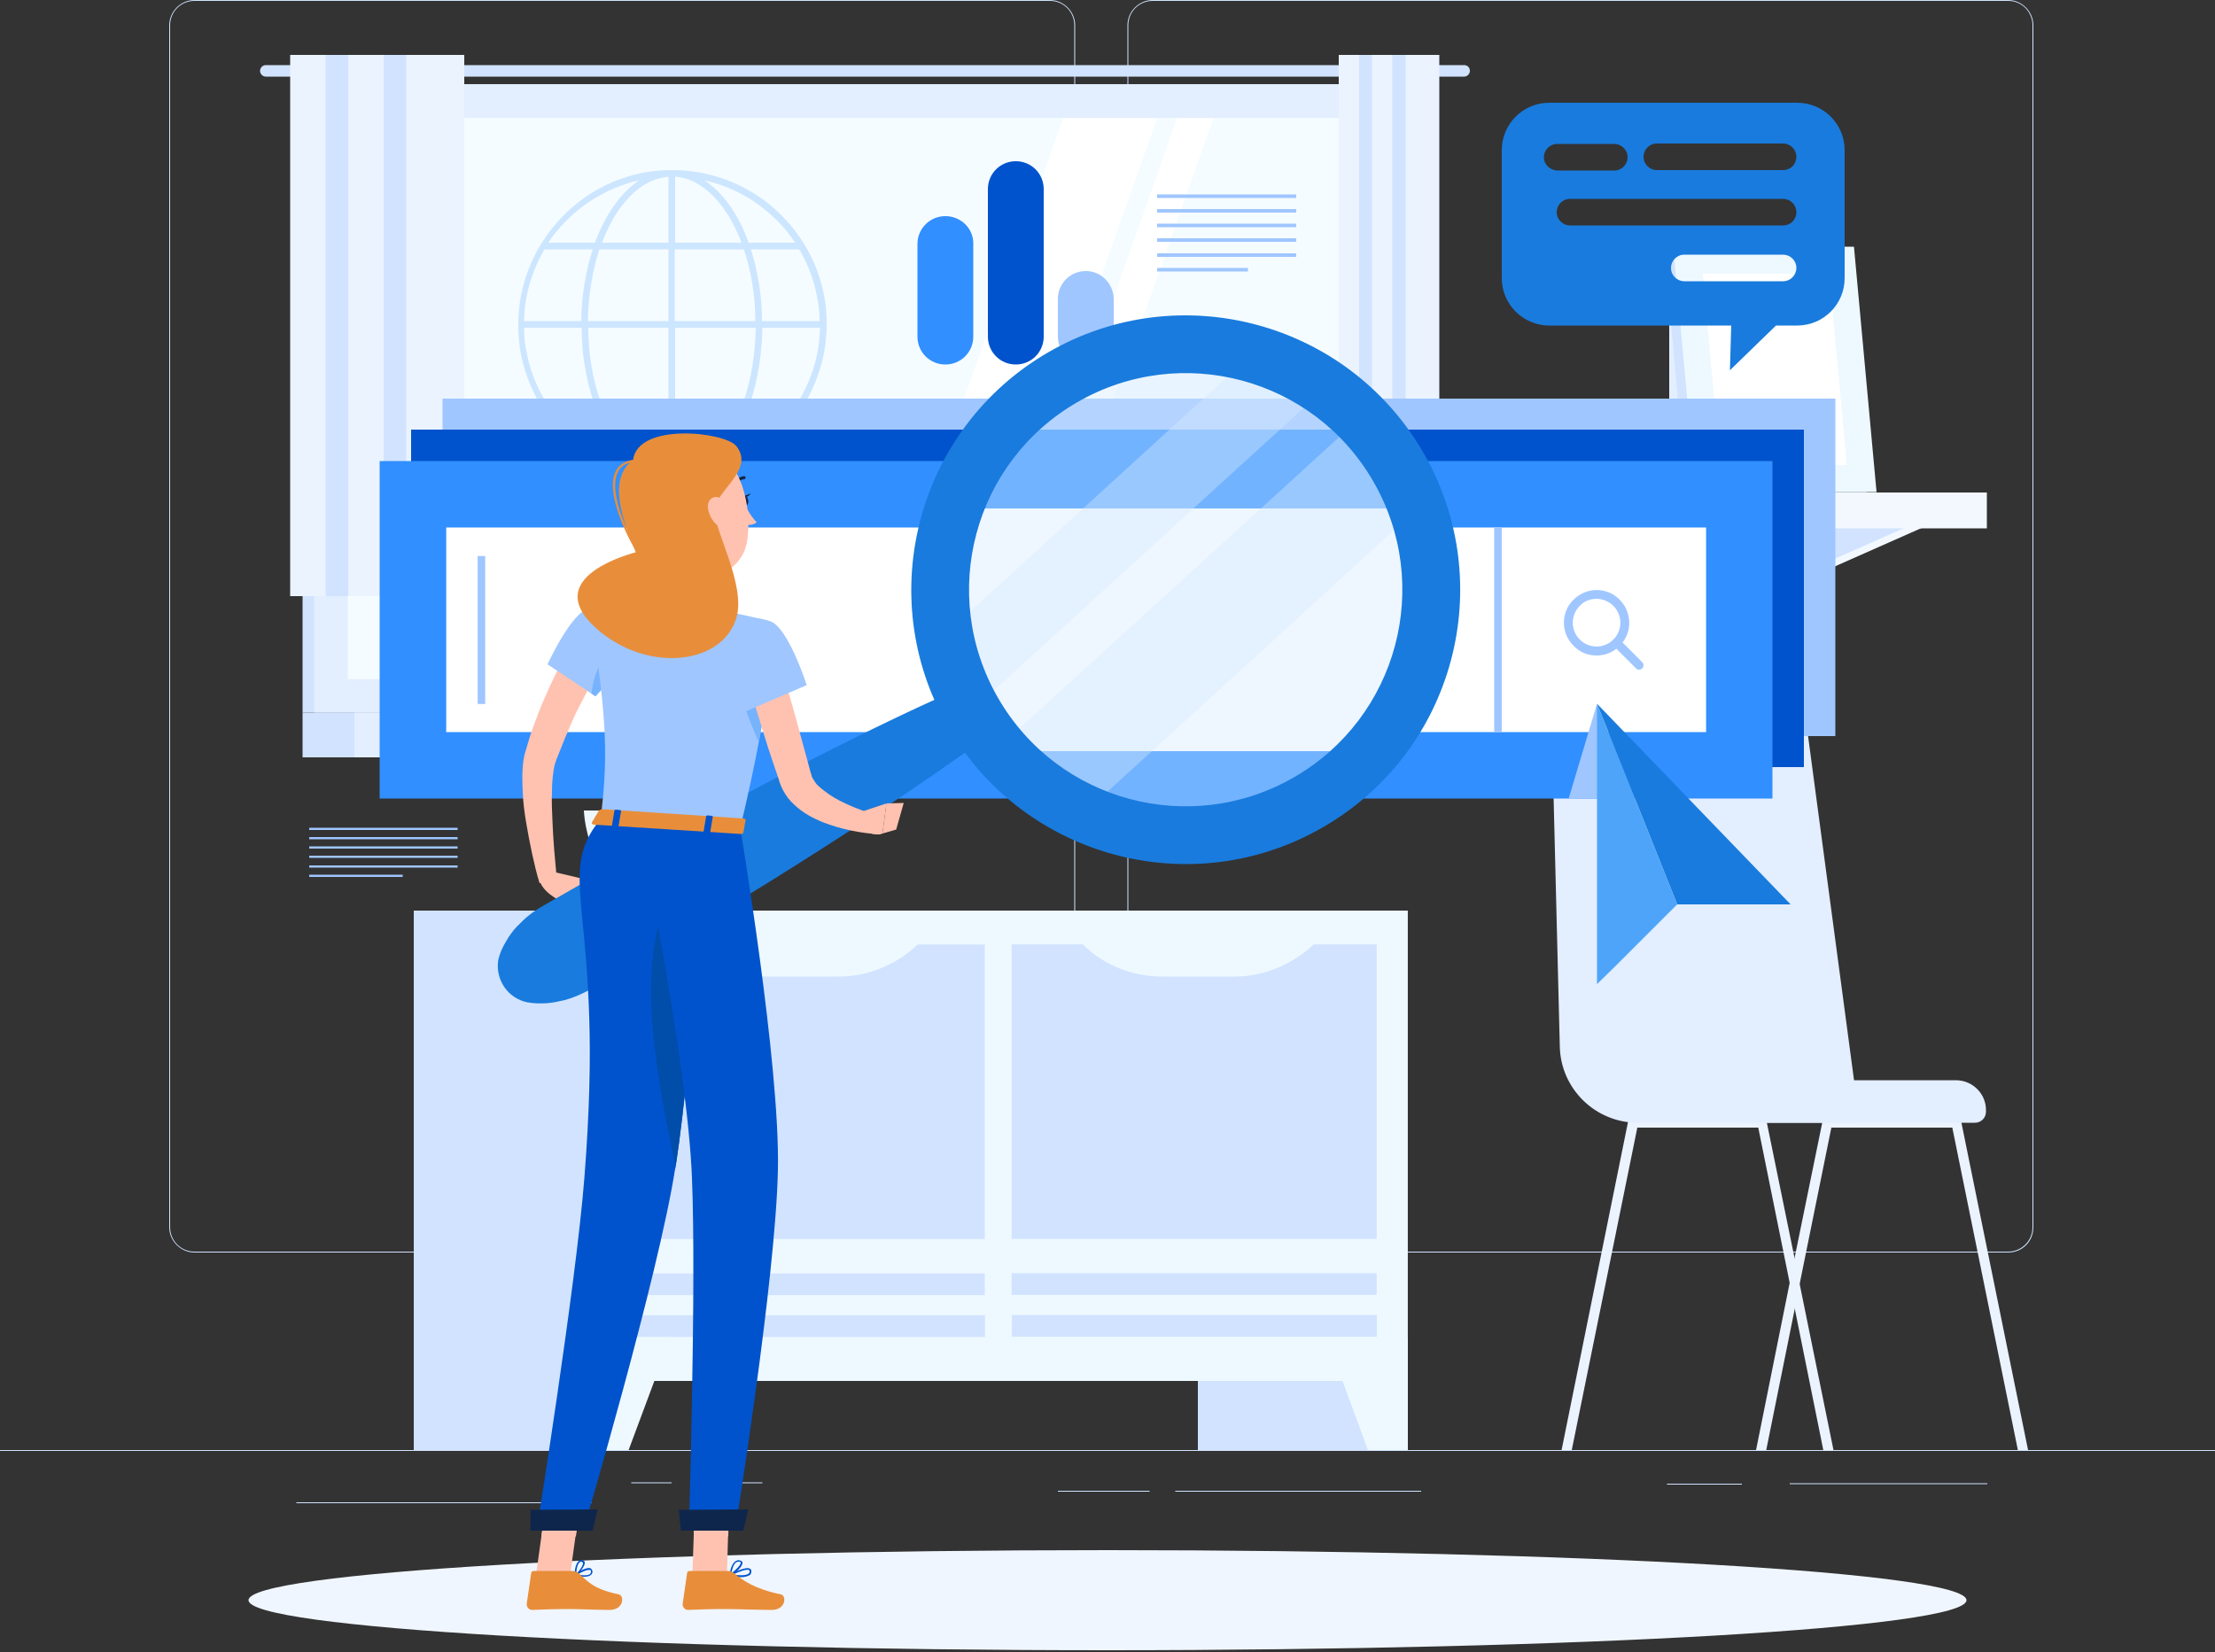 <svg width="500" height="373" viewBox="0 0 500 373" fill="none" xmlns="http://www.w3.org/2000/svg">
<rect x="0" y="0" width="500" height="373" fill="#333333" stroke="none"/>
<g clip-path="url(#clip0)">
<path d="M500 327.4H0V327.6H500V327.4Z" fill="#D1E3FF"/>
<path d="M393.2 335H376.3V335.2H393.2V335Z" fill="#D1E3FF"/>
<path d="M448.6 334.9H404V335.1H448.6V334.9Z" fill="#D1E3FF"/>
<path d="M320.8 336.6H265.3V336.8H320.8V336.6Z" fill="#D1E3FF"/>
<path d="M259.5 336.6H238.8V336.8H259.5V336.6Z" fill="#D1E3FF"/>
<path d="M151.6 334.7H142.5V334.9H151.6V334.7Z" fill="#D1E3FF"/>
<path d="M172.1 334.7H157.1V334.9H172.1V334.7Z" fill="#D1E3FF"/>
<path d="M133.5 339.2H66.9V339.4H133.5V339.2Z" fill="#D1E3FF"/>
<path d="M237 282.8H43.9C40.8 282.8 38.2 280.2 38.2 277.1V5.7C38.2 2.6 40.8 0 43.9 0H237C240.1 0 242.7 2.6 242.7 5.7V277.1C242.7 280.3 240.2 282.8 237 282.8ZM43.9 0.2C40.9 0.2 38.4 2.6 38.4 5.7V277.1C38.4 280.1 40.8 282.6 43.9 282.6H237C240 282.6 242.5 280.2 242.5 277.1V5.7C242.5 2.7 240.1 0.2 237 0.2H43.9Z" fill="#D1E3FF"/>
<path d="M453.3 282.8H260.2C257.1 282.8 254.5 280.2 254.5 277.1V5.7C254.5 2.6 257.1 0 260.2 0H453.3C456.4 0 459 2.6 459 5.7V277.1C459 280.3 456.5 282.8 453.3 282.8ZM260.2 0.2C257.2 0.2 254.7 2.6 254.7 5.7V277.1C254.7 280.1 257.1 282.6 260.2 282.6H453.3C456.3 282.6 458.8 280.2 458.8 277.1V5.7C458.8 2.7 456.4 0.2 453.3 0.2H260.2Z" fill="#D1E3FF"/>
<path d="M317.8 205.6H270.4V327.5H317.8V205.6Z" fill="#D1E3FF"/>
<path d="M308.8 327.4H317.8V301.9H299.4L308.8 327.4Z" fill="#EEF9FF"/>
<path d="M140.8 205.6H93.4V327.5H140.8V205.6Z" fill="#D1E3FF"/>
<path d="M317.7 205.6H132.9V311.8H317.7V205.6Z" fill="#EEF9FF"/>
<path d="M228.365 213.227V279.727H310.765V213.227H228.365Z" fill="#D1E3FF"/>
<path d="M139.902 213.263V279.763H222.302V213.263H139.902Z" fill="#D1E3FF"/>
<path d="M310.81 301.817V296.917H228.41V301.817H310.81Z" fill="#D1E3FF"/>
<path d="M222.347 301.88V296.98H139.947V301.88H222.347Z" fill="#D1E3FF"/>
<path d="M310.762 292.369V287.469H228.362V292.369H310.762Z" fill="#D1E3FF"/>
<path d="M222.299 292.432V287.532H139.899V292.432H222.299Z" fill="#D1E3FF"/>
<path d="M189.3 220.5H173C165.9 220.5 159.1 217.6 154.3 212.4H208C203.1 217.5 196.4 220.5 189.3 220.5Z" fill="#EEF9FF"/>
<path d="M278.6 220.5H262.3C255.2 220.5 248.4 217.6 243.6 212.4H297.4C292.4 217.5 285.7 220.5 278.6 220.5Z" fill="#EEF9FF"/>
<path d="M141.9 327.4H132.9V301.9H151.4L141.9 327.4Z" fill="#EEF9FF"/>
<path d="M316.7 19H68.3V160.9H316.7V19Z" fill="#D1E3FF"/>
<path d="M330.5 14.7H60C59.3 14.7 58.7 15.3 58.7 16C58.7 16.7 59.3 17.3 60 17.3H330.5C331.2 17.3 331.8 16.7 331.8 16C331.8 15.2 331.2 14.7 330.5 14.7Z" fill="#D1E3FF"/>
<path d="M322.2 19H70.9V160.9H322.2V19Z" fill="#E3EEFF"/>
<path d="M316.7 160.9H68.3V171H316.7V160.9Z" fill="#D1E3FF"/>
<path d="M331.3 160.9H80V171H331.3V160.9Z" fill="#E3EEFF"/>
<path d="M314.632 153.34V26.64L78.532 26.64L78.532 153.34L314.632 153.34Z" fill="#F5FCFF"/>
<path d="M195.3 153.3L240 26.7H261.2L216.4 153.3H195.3Z" fill="white"/>
<path d="M221 153.3L265.7 26.7H273.9L229.2 153.3H221Z" fill="white"/>
<path d="M314.59 153.382V26.682H313.59V153.382H314.59Z" fill="#D1E3FF"/>
<path d="M78.6 12.4H65.5V134.6H78.6V12.4Z" fill="#EBF3FF"/>
<path d="M83.7 12.4H73.5V134.6H83.7V12.4Z" fill="#D1E3FF"/>
<path d="M91.7 12.4H78.6V134.6H91.7V12.4Z" fill="#EBF3FF"/>
<path d="M96.8 12.4H86.6V134.6H96.8V12.4Z" fill="#D1E3FF"/>
<path d="M104.8 12.4H91.7V134.6H104.8V12.4Z" fill="#EBF3FF"/>
<path d="M309.8 12.4H302.2V134.6H309.8V12.4Z" fill="#EBF3FF"/>
<path d="M312.7 12.4H306.8V134.6H312.7V12.4Z" fill="#D1E3FF"/>
<path d="M317.3 12.4H309.7V134.6H317.3V12.4Z" fill="#EBF3FF"/>
<path d="M320.2 12.4H314.3V134.6H320.2V12.4Z" fill="#D1E3FF"/>
<path d="M324.9 12.4H317.3V134.6H324.9V12.4Z" fill="#EBF3FF"/>
<path d="M393.6 65.4H376.8V111.1H393.6V65.4Z" fill="#E3EEFF"/>
<path d="M370.4 118.8L366.5 129.3H370.4L394.1 118.8H370.4Z" fill="#F3F8FF"/>
<path d="M366.5 118.8V129.3L390.3 118.8H366.5Z" fill="#D1E3FF"/>
<path d="M411 118.8L407.1 129.3H411L434.7 118.8H411Z" fill="#F3F8FF"/>
<path d="M407.1 118.8V129.3L430.8 118.8H407.1Z" fill="#D1E3FF"/>
<path d="M349.116 119.245H374.916V111.145H349.116V119.245Z" fill="#D1E3FF"/>
<path d="M448.5 111.2H374.9V119.3H448.5V111.2Z" fill="#F3F8FF"/>
<path d="M421.4 111.1H380.7L375.6 55.7H416.4L421.4 111.1Z" fill="#D1E3FF"/>
<path d="M423.6 111.1H382.8L377.7 55.7H418.5L423.6 111.1Z" fill="#EEF9FF"/>
<path d="M388.3 105L384.4 61.8H412.9L416.9 105H388.3Z" fill="white"/>
<path d="M157.4 187.8C157.4 187.8 139.8 157.5 164.2 133.4C164.2 133.4 170.6 137.6 170.5 143.1C170.4 148.7 163.7 150.1 165.1 154.7C166.5 159.4 172.9 163.9 168.7 167.8C164.5 171.7 169.4 175.1 169.1 179.8C168.8 184.5 157.4 187.8 157.4 187.8Z" fill="#D1E3FF"/>
<path d="M158.7 190.6C158.7 190.6 165.8 156.3 135.1 141.1C135.1 141.1 130.4 147 132.2 152.3C134.1 157.6 140.9 156.8 141 161.7C141.1 166.6 136.5 172.9 141.7 175.3C146.9 177.6 143.4 182.4 145.1 186.8C146.9 191.1 158.7 190.6 158.7 190.6Z" fill="#D1E3FF"/>
<path d="M131.8 183C131.8 183 132.4 205.6 154.8 205.6C177.2 205.6 177.8 183 177.8 183H131.8Z" fill="#EEF9FF"/>
<path d="M396.4 327.4H398.7L405.2 295.2L406.3 289.6L413.4 254.6H440.7L455.5 327.4H457.8L442.7 253.2C442.6 252.7 442.1 252.3 441.6 252.3H412.5C412 252.3 411.5 252.7 411.4 253.2L405.1 284L404 289.6L396.4 327.4Z" fill="#EBF3FF"/>
<path d="M352.5 327.4H354.8L369.6 254.6H396.9L404 289.7L405.1 295.3L411.6 327.5H413.9L406.2 289.7L405.1 284.1L398.8 253.3C398.7 252.8 398.2 252.4 397.7 252.4H368.6C368.1 252.4 367.6 252.8 367.5 253.3L352.5 327.4Z" fill="#EBF3FF"/>
<path d="M419.8 253.5H369.7C360.1 253.5 352.3 245.8 352.1 236.3L350.2 160.1C350.1 152.9 355.8 147 363 147H394.4C400.9 147 406.4 151.9 407.1 158.4L419.8 253.5Z" fill="#E3EEFF"/>
<path d="M441.5 243.9H392.4V253.5H445.8C447.2 253.5 448.3 252.4 448.3 251V250.8C448.4 247 445.3 243.9 441.5 243.9Z" fill="#E3EEFF"/>
<path d="M250 372.6C357.088 372.6 443.9 367.541 443.9 361.3C443.9 355.059 357.088 350 250 350C142.912 350 56.1 355.059 56.1 361.3C56.1 367.541 142.912 372.6 250 372.6Z" fill="#F0F6FF"/>
<path opacity="0.2" d="M186.6 73.3C186.6 71.4 186.5 69.5 186.2 67.7C184.7 58.5 179.7 50.5 172.2 45C166.2 40.7 159.3 38.5 152.1 38.4C152 38.4 151.9 38.4 151.9 38.4C150.1 38.4 148.2 38.5 146.3 38.8C137.1 40.3 129.1 45.3 123.6 52.9C123.1 53.6 122.6 54.4 122.1 55.1C122.1 55.1 122 55.2 122 55.3C118.7 60.8 117 66.9 117 73.3C117 75.1 117.1 77 117.4 78.9C118.9 88.1 123.9 96.1 131.4 101.6C137.4 105.9 144.5 108.2 151.7 108.2C153.6 108.2 155.5 108 157.3 107.7C166.5 106.2 174.5 101.2 180 93.6C180.5 92.9 181 92.1 181.5 91.4C181.5 91.4 181.6 91.3 181.6 91.2C184.8 85.8 186.6 79.7 186.6 73.3ZM118.3 72.5C118.4 66.8 120 61.3 122.9 56.3H133.8C132.2 61.2 131.3 66.7 131.2 72.5H118.3ZM135.3 56.3H150.9V72.5H132.7C132.8 66.7 133.7 61.2 135.3 56.3ZM152.4 54.8V39.9C154.5 40 156.5 40.8 158.4 42.1C162.1 44.6 165.2 49.1 167.4 54.8H152.4ZM167.9 56.3C169.1 59.8 169.9 63.7 170.3 67.8C170.4 69.4 170.5 70.9 170.5 72.5H152.3V56.3H167.9ZM148.7 40.3C149.4 40.1 150.2 40 150.9 39.9V54.8H135.9C138.7 47.3 143.3 41.8 148.7 40.3ZM150.9 74V90.2H135.4C134.2 86.7 133.4 82.8 133 78.7C132.9 77.1 132.8 75.6 132.8 74H150.9ZM150.9 91.7V106.6C148.8 106.5 146.8 105.7 144.9 104.4C141.2 101.9 138.1 97.4 135.9 91.7H150.9ZM154.6 106.3C153.9 106.5 153.1 106.6 152.4 106.7V91.7H167.4C164.6 99.2 160.1 104.7 154.6 106.3ZM152.4 90.2V74H170.6C170.5 79.8 169.6 85.4 168 90.2H152.4ZM172.1 74H185.1C185 79.7 183.4 85.2 180.5 90.2H169.6C171.1 85.4 172 79.8 172.1 74ZM185 72.5H172C172 70.9 171.9 69.3 171.8 67.7C171.4 63.6 170.6 59.8 169.5 56.3H180.4C182.5 59.8 183.9 63.7 184.6 67.9C184.9 69.5 185 71 185 72.5ZM171.2 46.2C174.5 48.6 177.3 51.5 179.5 54.8H169C166.8 48.6 163.4 43.7 159.3 40.9C159.2 40.8 159.1 40.8 159 40.7C163.3 41.7 167.5 43.5 171.2 46.2ZM144.3 40.7C140.1 43.5 136.6 48.5 134.3 54.8H123.8C124 54.4 124.3 54.1 124.5 53.7C129.4 47.1 136.4 42.5 144.3 40.7ZM118.3 74H131.3C131.3 75.6 131.4 77.2 131.5 78.8C131.9 82.9 132.7 86.7 133.8 90.2H122.9C120.8 86.7 119.4 82.8 118.7 78.6C118.4 77.1 118.3 75.6 118.3 74ZM123.8 91.7H134.3C136.5 97.9 139.9 102.8 144 105.6C144.1 105.7 144.2 105.7 144.3 105.8C140 104.8 135.8 103 132.1 100.3C128.8 98 126 95 123.8 91.7ZM159 105.9C163.2 103.1 166.7 98.1 169 91.8H179.5C179.3 92.2 179 92.5 178.8 92.9C173.9 99.5 167 104.1 159 105.9Z" fill="#318FFF"/>
<path d="M414.3 90H99.9V166.2H414.3V90Z" fill="#9FC6FF"/>
<path d="M407.2 97H92.8V173.2H407.2V97Z" fill="#0053CC"/>
<path d="M400.1 104.1H85.7V180.3H400.1V104.1Z" fill="#318FFF"/>
<path d="M385.125 165.299V119.099L100.725 119.099V165.299L385.125 165.299Z" fill="white"/>
<path d="M337.291 119.114V165.314H338.991V119.114H337.291Z" fill="#9FC6FF"/>
<path d="M107.823 125.547V158.947H109.523V125.547H107.823Z" fill="#9FC6FF"/>
<path d="M360.4 148C358.5 148 356.6 147.3 355.2 145.8C352.3 142.9 352.3 138.2 355.2 135.4C358.1 132.5 362.8 132.5 365.6 135.4C368.5 138.3 368.5 143 365.6 145.8C364.2 147.3 362.3 148 360.4 148ZM360.4 135.2C359 135.2 357.6 135.7 356.6 136.8C354.5 138.9 354.5 142.3 356.6 144.4C358.7 146.5 362.1 146.5 364.2 144.4C366.3 142.3 366.3 138.9 364.2 136.8C363.2 135.8 361.8 135.2 360.4 135.2Z" fill="#9FC6FF"/>
<path d="M370 151.2C369.7 151.2 369.5 151.1 369.3 150.9L364.2 145.8C363.8 145.4 363.8 144.8 364.2 144.4C364.6 144 365.2 144 365.6 144.4L370.7 149.5C371.1 149.9 371.1 150.5 370.7 150.9C370.5 151.1 370.3 151.2 370 151.2Z" fill="#9FC6FF"/>
<path d="M292.6 43.9H261.2V44.7H292.6V43.9Z" fill="#9FC6FF"/>
<path d="M292.6 47.2H261.2V48H292.6V47.2Z" fill="#9FC6FF"/>
<path d="M292.6 50.5H261.2V51.3H292.6V50.5Z" fill="#9FC6FF"/>
<path d="M292.6 53.8H261.2V54.6H292.6V53.8Z" fill="#9FC6FF"/>
<path d="M292.6 57.2H261.2V58H292.6V57.2Z" fill="#9FC6FF"/>
<path d="M281.7 60.5H261.2V61.3H281.7V60.5Z" fill="#9FC6FF"/>
<path d="M103.3 186.9H69.8V187.4H103.3V186.9Z" fill="#9FC6FF"/>
<path d="M103.3 189H69.8V189.5H103.3V189Z" fill="#9FC6FF"/>
<path d="M103.3 191.1H69.8V191.6H103.3V191.1Z" fill="#9FC6FF"/>
<path d="M103.3 193.2H69.8V193.7H103.3V193.2Z" fill="#9FC6FF"/>
<path d="M103.3 195.4H69.8V195.9H103.3V195.4Z" fill="#9FC6FF"/>
<path d="M90.9 197.5H69.8V198H90.9V197.5Z" fill="#9FC6FF"/>
<path d="M213.4 48.8C209.9 48.8 207.1 51.6 207.1 55.1V76C207.1 79.5 209.9 82.3 213.4 82.3C216.9 82.3 219.7 79.5 219.7 76V55.1C219.8 51.6 216.9 48.8 213.4 48.8Z" fill="#318FFF"/>
<path d="M229.3 36.4C225.8 36.4 223 39.2 223 42.7V76C223 79.5 225.8 82.3 229.3 82.3C232.8 82.3 235.6 79.5 235.6 76V42.7C235.6 39.2 232.8 36.4 229.3 36.4Z" fill="#0053CC"/>
<path d="M245.1 61.2C241.6 61.2 238.8 64 238.8 67.5V76C238.8 79.5 241.6 82.3 245.1 82.3C248.6 82.3 251.4 79.5 251.4 76V67.6C251.4 64.1 248.6 61.2 245.1 61.2Z" fill="#9FC6FF"/>
<path d="M378.6 204.2H404.2L360.5 158.9L378.6 204.2Z" fill="#197BDD"/>
<path d="M354.1 180.3L360.5 158.9L364.2 180.3H354.1Z" fill="#9FC6FF"/>
<path d="M360.5 158.9V222.2L365.1 217.7L378.6 204.2L360.5 158.9Z" fill="#4EA4F9"/>
<path d="M405.7 23.2H349.7C343.8 23.2 339 28 339 33.9V62.8C339 68.7 343.8 73.5 349.7 73.5H390.8L390.5 83.6L400.9 73.5H405.7C411.6 73.5 416.4 68.7 416.4 62.8V33.9C416.4 28 411.6 23.2 405.7 23.2ZM348.5 35.5C348.5 33.9 349.8 32.5 351.5 32.5H364.4C366 32.5 367.4 33.8 367.4 35.5C367.4 37.1 366.1 38.5 364.4 38.5H351.5C349.8 38.4 348.5 37.1 348.5 35.5ZM402.5 63.5H380.2C378.6 63.5 377.2 62.2 377.2 60.5C377.2 58.9 378.5 57.5 380.2 57.5H402.5C404.1 57.5 405.5 58.8 405.5 60.5C405.5 62.1 404.2 63.5 402.5 63.5ZM402.5 50.9H354.4C352.8 50.9 351.4 49.6 351.4 47.9C351.4 46.3 352.7 44.9 354.4 44.9H402.5C404.1 44.9 405.5 46.2 405.5 47.9C405.5 49.6 404.2 50.9 402.5 50.9ZM402.5 38.4H374C372.4 38.4 371 37.1 371 35.4C371 33.8 372.3 32.4 374 32.4H402.5C404.1 32.4 405.5 33.7 405.5 35.4C405.5 37.1 404.2 38.4 402.5 38.4Z" fill="#197BDD"/>
<path d="M318.1 114.8C315.7 108.2 312 102.1 307.3 97H227.8C223.1 102.1 219.5 108.1 217 114.8L228 169.6C237.2 179.6 250.3 186.2 265 186.9C281.5 187.7 296.6 180.9 307 169.6C315.3 160.6 320.6 148.8 321.2 135.7C321.6 128.3 320.5 121.3 318.1 114.8Z" fill="#318FFF"/>
<path d="M321.3 135.7C320.7 148.8 315.4 160.7 307.1 169.6H228.1C218.7 159.4 213.2 145.6 213.9 130.7C214.2 125.1 215.3 119.8 217.1 114.8H318.1C320.5 121.3 321.6 128.3 321.3 135.7Z" fill="white"/>
<path opacity="0.4" d="M321.3 135.7C320.7 148.8 315.4 160.7 307.1 169.6C296.7 180.9 281.6 187.6 265.1 186.9C250.4 186.2 237.3 179.7 228.1 169.6C218.7 159.4 213.2 145.6 213.9 130.7C214.2 125.1 215.3 119.8 217.1 114.8C219.5 108.1 223.2 102.1 227.9 97C238.3 85.6 253.5 78.7 270.1 79.5C285 80.2 298.1 86.8 307.4 97C312.1 102.1 315.7 108.2 318.2 114.8C320.5 121.3 321.6 128.3 321.3 135.7Z" fill="#D4E8FF"/>
<path opacity="0.4" d="M297.9 88.8L220.6 159.3C220.2 158.6 219.8 157.9 219.5 157.1C217.2 152.4 215.5 147.4 214.6 142.1L281.3 81.2C287.4 82.8 293 85.4 297.9 88.8Z" fill="#D4E8FF"/>
<path opacity="0.4" d="M318.6 116.1L246 182.4C238.4 179.1 231.8 174 226.5 167.8L305.8 95.5C311.5 101.2 316 108.2 318.6 116.1Z" fill="#D4E8FF"/>
<path d="M321.3 102.2C304.2 72.6 266.3 62.4 236.7 79.5C207.1 96.6 196.9 134.5 214 164.1C231.1 193.7 269 203.9 298.6 186.8C328.3 169.7 338.4 131.8 321.3 102.2ZM225.3 157.6C211.8 134.2 219.8 104.3 243.2 90.8C266.6 77.3 296.5 85.3 310 108.7C323.5 132.1 315.5 162 292.1 175.5C268.7 189 238.8 181 225.3 157.6Z" fill="#197BDD"/>
<path d="M125.1 196.9L132.8 198.7L126.5 203.4C126.5 203.4 121.9 201.3 121.7 198.1L125.1 196.9Z" fill="#FFC2B0"/>
<path d="M136.8 203.8L131.3 207.5L126.4 203.5L132.7 198.7L136.8 203.8Z" fill="#FF8B7B"/>
<path d="M223.5 165.8C215.4 171.8 207 177.5 198.6 183.1C190.2 188.7 181.7 194.1 173.2 199.4C164.6 204.7 156.1 209.9 147.4 215.1C143.1 217.7 138.7 220.2 134.4 222.7C132.3 224 130 225.1 127.5 225.8C126.2 226.1 124.9 226.4 123.5 226.5C122.1 226.6 120.6 226.6 119 226.3C114.6 225.4 111.7 221.1 112.5 216.6C112.6 216.3 112.7 215.9 112.8 215.6C113.3 214 114.1 212.8 114.8 211.6C115.6 210.4 116.4 209.4 117.4 208.5C119.2 206.6 121.3 205.2 123.5 204C127.9 201.5 132.2 199 136.6 196.5C145.4 191.5 154.2 186.7 163.1 182C172 177.3 180.9 172.6 189.9 168.1C198.9 163.6 208 159.2 217.3 155.2C220.4 153.8 224.1 155.3 225.5 158.4C226.7 161.1 225.7 164.1 223.5 165.8Z" fill="#197BDD"/>
<path d="M136.2 149.6C135.7 150.4 135.1 151.4 134.6 152.3C134.1 153.2 133.5 154.2 133 155.2C132 157.1 131 159.1 130 161C129.1 163 128.2 165 127.4 167C127 168 126.6 169 126.2 170L125.6 171.5C125.5 171.8 125.5 171.9 125.4 172.1C125.3 172.3 125.3 172.5 125.2 172.7C124.8 174.5 124.6 176.6 124.6 178.7C124.5 180.8 124.6 183 124.7 185.2C124.8 187.4 124.9 189.6 125.1 191.9C125.3 194.1 125.5 196.4 125.7 198.6L121.8 199.4C121.1 197.2 120.6 194.9 120.1 192.7C119.6 190.4 119.2 188.2 118.8 185.9C118.4 183.6 118.1 181.3 118 178.9C117.9 176.5 117.8 174.1 118.2 171.4C118.3 171.1 118.3 170.7 118.4 170.4C118.5 170.1 118.6 169.6 118.7 169.4L119.2 167.7C119.5 166.6 119.9 165.4 120.3 164.3C121.1 162.1 121.9 159.9 122.9 157.7C123.8 155.6 124.8 153.4 125.9 151.3C126.4 150.3 127 149.2 127.6 148.2C128.2 147.2 128.8 146.2 129.5 145.1L136.2 149.6Z" fill="#FFC2B0"/>
<path d="M131.9 356C131.2 356 130.4 355.9 129.8 355.7C129.7 355.7 129.7 355.6 129.7 355.6C129.7 355.5 129.7 355.5 129.8 355.4C130.1 355.2 132.4 353.7 133.3 354.1C133.4 354.2 133.6 354.3 133.7 354.6C133.8 355 133.7 355.3 133.4 355.6C133 355.9 132.5 356 131.9 356ZM130.4 355.5C131.8 355.8 132.8 355.7 133.2 355.4C133.4 355.2 133.4 355 133.4 354.7C133.4 354.5 133.3 354.5 133.2 354.5C132.7 354.3 131.3 354.9 130.4 355.5Z" fill="#0053CC"/>
<path d="M129.9 355.8C129.8 355.8 129.8 355.8 129.9 355.8C129.8 355.7 129.7 355.7 129.7 355.6C129.7 355.5 129.7 353.3 130.6 352.5C130.8 352.3 131.1 352.2 131.4 352.3C131.9 352.4 132 352.6 132 352.8C132.1 353.6 130.7 355.3 129.9 355.8ZM131.2 352.6C131 352.6 130.9 352.7 130.8 352.8C130.3 353.2 130.1 354.5 130.1 355.3C130.8 354.7 131.7 353.4 131.6 352.9C131.6 352.8 131.5 352.7 131.2 352.6C131.3 352.6 131.2 352.6 131.2 352.6Z" fill="#0053CC"/>
<path d="M167.3 356.1C166.4 356.1 165.5 356 164.9 355.8C164.8 355.8 164.8 355.7 164.8 355.6C164.8 355.5 164.8 355.4 164.9 355.4C165.3 355.2 168.4 353.6 169.3 354.2C169.5 354.3 169.6 354.5 169.6 354.7C169.6 355.1 169.5 355.4 169.3 355.6C168.8 355.9 168.1 356.1 167.3 356.1ZM165.5 355.5C167.2 355.8 168.5 355.7 169 355.3C169.2 355.2 169.2 355 169.2 354.7C169.2 354.6 169.2 354.5 169.1 354.5C168.5 354.2 166.7 354.9 165.5 355.5Z" fill="#0053CC"/>
<path d="M164.9 355.8H164.8C164.7 355.8 164.7 355.7 164.7 355.6C164.7 355.5 164.9 353.4 165.9 352.6C166.2 352.4 166.5 352.2 166.9 352.3C167.4 352.4 167.6 352.6 167.6 352.8C167.7 353.7 165.9 355.3 164.9 355.8ZM166.7 352.6C166.5 352.6 166.3 352.7 166.1 352.8C165.5 353.3 165.2 354.6 165.1 355.2C166 354.6 167.3 353.3 167.2 352.8C167.2 352.8 167.2 352.6 166.8 352.6C166.8 352.6 166.8 352.6 166.7 352.6Z" fill="#0053CC"/>
<path d="M148 119.5C148.6 124.2 150 133.6 146.6 136.5C146.6 136.5 147.6 141.3 156.1 141.8C165.5 142.4 160.9 137.4 160.9 137.4C155.8 135.8 156.2 132 157.3 128.5L148 119.5Z" fill="#FF8B7B"/>
<path d="M165.5 110C165.4 110 165.4 110 165.3 110C165.1 109.9 165.1 109.7 165.2 109.5C166.2 107.7 167.9 107.5 167.9 107.5C168.1 107.5 168.3 107.6 168.3 107.8C168.3 108 168.2 108.2 168 108.2C167.9 108.2 166.6 108.3 165.9 109.8C165.7 110 165.6 110 165.5 110Z" fill="#0F264C"/>
<path d="M168.2 114.1C168.2 114.1 169.5 116.7 170.8 117.9C170 118.7 168.6 118.5 168.6 118.5L168.2 114.1Z" fill="#FFC2B0"/>
<path d="M167.5 113.1C167.6 113.7 167.9 114.2 168.3 114.2C168.7 114.2 169 113.6 168.9 113C168.8 112.4 168.5 111.9 168.1 111.9C167.7 112 167.4 112.5 167.5 113.1Z" fill="#0F264C"/>
<path d="M168 112L169.5 111.4C169.4 111.4 168.8 112.6 168 112Z" fill="#0F264C"/>
<path d="M156.3 355.6H164.1L164.6 337.6H156.9L156.3 355.6Z" fill="#FFC2B0"/>
<path d="M121 355.6H128.7L131.2 337.6H123.5L121 355.6Z" fill="#FFC2B0"/>
<path d="M129.2 354.7H120.5C120.2 354.7 119.9 354.9 119.9 355.2L118.9 362.1C118.8 362.8 119.4 363.5 120.1 363.5C123.1 363.4 124.6 363.3 128.5 363.3C130.9 363.3 134.3 363.5 137.6 363.5C140.8 363.5 141 360.3 139.7 360C133.6 358.7 132.6 356.9 130.6 355.2C130.2 354.9 129.7 354.7 129.2 354.7Z" fill="#E88E3B"/>
<path d="M164.4 354.7H155.7C155.4 354.7 155.1 354.9 155.1 355.2L154.1 362.1C154 362.8 154.6 363.5 155.3 363.5C158.3 363.4 159.8 363.3 163.7 363.3C166.1 363.3 171 363.5 174.2 363.5C177.4 363.5 177.6 360.3 176.3 360C170.2 358.7 167.8 356.9 165.7 355.2C165.3 354.9 164.8 354.7 164.4 354.7Z" fill="#E88E3B"/>
<path d="M164.6 337.6L164.4 346.9H156.6L156.8 337.6H164.6Z" fill="#FFC2B0"/>
<path d="M123.5 337.6H131.3L130 346.9H122.2L123.5 337.6Z" fill="#FFC2B0"/>
<path d="M139.5 150.8C137.5 154.1 134.4 157.2 134.4 157.2L133.5 156.6L123.6 150C123.6 150 129 138.1 133 137.4C136.9 136.8 139.7 140.8 141 145.1C141.6 146.6 140.7 148.7 139.5 150.8Z" fill="#9FC6FF"/>
<path d="M139.5 150.8C137.5 154.1 134.4 157.2 134.4 157.2L133.5 156.6C133.9 153 135.3 149.4 136.9 148.3C137.9 148.4 138.8 149.4 139.5 150.8Z" fill="#77B3FC"/>
<path d="M173.2 156.8C172.7 159.8 172.1 163.3 171.3 167.5C170.3 172.9 168.9 179.3 167.1 187C154.6 186.2 141.6 185.3 135.6 185C137 172.2 137.5 164.3 133.1 137.5C133.1 137.5 139.8 136.5 146.6 136.6C151.9 136.7 156.3 136.8 160.9 137.5C167 138.5 173.9 140.3 173.9 140.3C173.9 140.3 175.6 141.1 173.2 156.8Z" fill="#9FC6FF"/>
<path d="M173.2 156.8C172.7 159.8 172.1 163.3 171.3 167.5C170 164.9 168.1 159.8 167 156.1H172.9L173.2 156.8Z" fill="#77B3FC"/>
<path d="M146.3 113C147.5 120.6 147.8 123.9 152.1 127.5C158.5 132.9 167.6 129.7 168.7 121.9C169.7 114.8 167.6 103.5 159.8 101.2C152.1 98.8 145.1 105.3 146.3 113Z" fill="#FFC2B0"/>
<path d="M158.8 186.4C158.8 186.4 158.3 200.3 157.1 217.8C156.1 232.5 154.6 249.7 152.5 263.5C152.5 263.6 152.5 263.7 152.4 263.9C148.6 288.2 131.8 345.1 131.8 345.1H121.2C121.2 345.1 130 290.2 131.9 266.1C136.8 205.2 124.6 198.3 135.6 184.9L158.8 186.4Z" fill="#0053CC"/>
<path d="M157.1 217.8C156.1 232.5 154.6 249.7 152.5 263.5C148.9 245.6 143 219.6 150.9 202.5C152.8 207.4 155 212.8 157.1 217.8Z" fill="#004DAA"/>
<path d="M167.1 187C167.1 187 176.1 240.3 175.6 264.1C175.1 288.8 166 345.1 166 345.1H155.5C155.5 345.1 157.2 290.2 156.2 266C155.2 239.6 144 185.5 144 185.5L167.1 187Z" fill="#0053CC"/>
<path d="M153.7 345.6H167.8L168.9 340.8L153.2 340.9L153.7 345.6Z" fill="#0F264C"/>
<path d="M119.7 345.6H133.8L134.9 340.8L119.8 340.9L119.7 345.6Z" fill="#0F264C"/>
<path d="M135.2 183L133.6 185.7C133.5 185.9 133.7 186.2 134.1 186.2L167.2 188.3C167.5 188.3 167.7 188.2 167.8 188L168.3 185.2C168.3 185 168.1 184.8 167.8 184.8L135.9 182.7C135.5 182.8 135.3 182.9 135.2 183Z" fill="#E88E3B"/>
<path d="M139.3 186.9L138.4 186.8C138.2 186.8 138.1 186.7 138.1 186.6L138.7 183C138.7 182.9 138.9 182.8 139 182.8L139.9 182.9C140.1 182.9 140.2 183 140.2 183.1L139.6 186.7C139.6 186.8 139.5 186.9 139.3 186.9Z" fill="#0053CC"/>
<path d="M160 188.2L159.1 188.1C158.9 188.1 158.8 188 158.8 187.9L159.4 184.3C159.4 184.2 159.6 184.1 159.7 184.1L160.6 184.2C160.8 184.2 160.9 184.3 160.9 184.4L160.3 188C160.4 188.2 160.2 188.2 160 188.2Z" fill="#0053CC"/>
<path d="M175.7 148.4C176.9 152.4 178 156.4 179.2 160.5L182.5 172.6L182.9 174.1L183 174.5L183.1 174.7V174.8C183.2 174.9 183.2 175.1 183.2 175.2C183.4 175.7 183.8 176.3 184.2 176.9C185.2 178 186.7 179.1 188.3 180.1C191.6 182 195.5 183.4 199.3 184.5L198.7 188.4C194.2 188.1 190 187.3 185.6 185.6C183.5 184.7 181.3 183.6 179.3 181.7C178.3 180.8 177.4 179.7 176.7 178.3C176.5 178 176.4 177.6 176.2 177.2L176.1 176.9L176 176.7L175.9 176.3L175.4 174.8C174 170.8 172.7 166.8 171.5 162.7C170.2 158.7 169.1 154.6 168 150.6L175.7 148.4Z" fill="#FFC2B0"/>
<path d="M173.9 140.3C177.9 141.6 182.1 154.7 182.1 154.7L167.7 160.9C167.7 160.9 161.7 146.2 164.4 142.9C167.1 139.4 169.3 138.8 173.9 140.3Z" fill="#9FC6FF"/>
<path d="M166.2 100.7C163.6 97.5 143.9 95.3 142.9 103.9C135.9 108.8 142.5 121.5 143.5 124.7C138.7 126 123.1 131.4 134.4 141.7C145.7 152 162.9 150.3 166.2 139.6C168.5 132.1 161.1 119.6 161.3 115.2C161.5 110.8 170.5 106.1 166.2 100.7Z" fill="#E88E3B"/>
<path d="M144.9 126.2C144.8 126.2 144.8 126.2 144.7 126.1C142.9 123.9 136.6 112.3 138.8 106.8C139.5 105.1 140.9 104.1 143 103.8C143.1 103.8 143.3 103.9 143.3 104C143.3 104.1 143.2 104.3 143.1 104.3C141.2 104.5 139.9 105.4 139.3 107C137.2 112.3 143.3 123.6 145.1 125.8C145.2 125.9 145.2 126.1 145.1 126.2C145 126.2 144.9 126.2 144.9 126.2Z" fill="#E88E3B"/>
<path d="M159.8 114.7C160 116.2 160.8 117.6 161.8 118.5C163.2 119.9 164.6 118.9 164.7 117.2C164.8 115.6 164.2 113.1 162.5 112.4C160.9 111.7 159.6 113 159.8 114.7Z" fill="#FFC2B0"/>
<path d="M194.4 183.3L200.1 181.4L199.2 188.2C199.2 188.2 197 189.2 194.1 186.7L191.3 184.9L193.5 183.7C193.7 183.5 194.1 183.4 194.4 183.3Z" fill="#FFC2B0"/>
<path d="M204 181.3L202.3 187.3L199.2 188.2L200.1 181.4L204 181.3Z" fill="#FFC2B0"/>
</g>
<defs>
<clipPath id="clip0">
<rect width="500" height="372.6" fill="white"/>
</clipPath>
</defs>
</svg>
